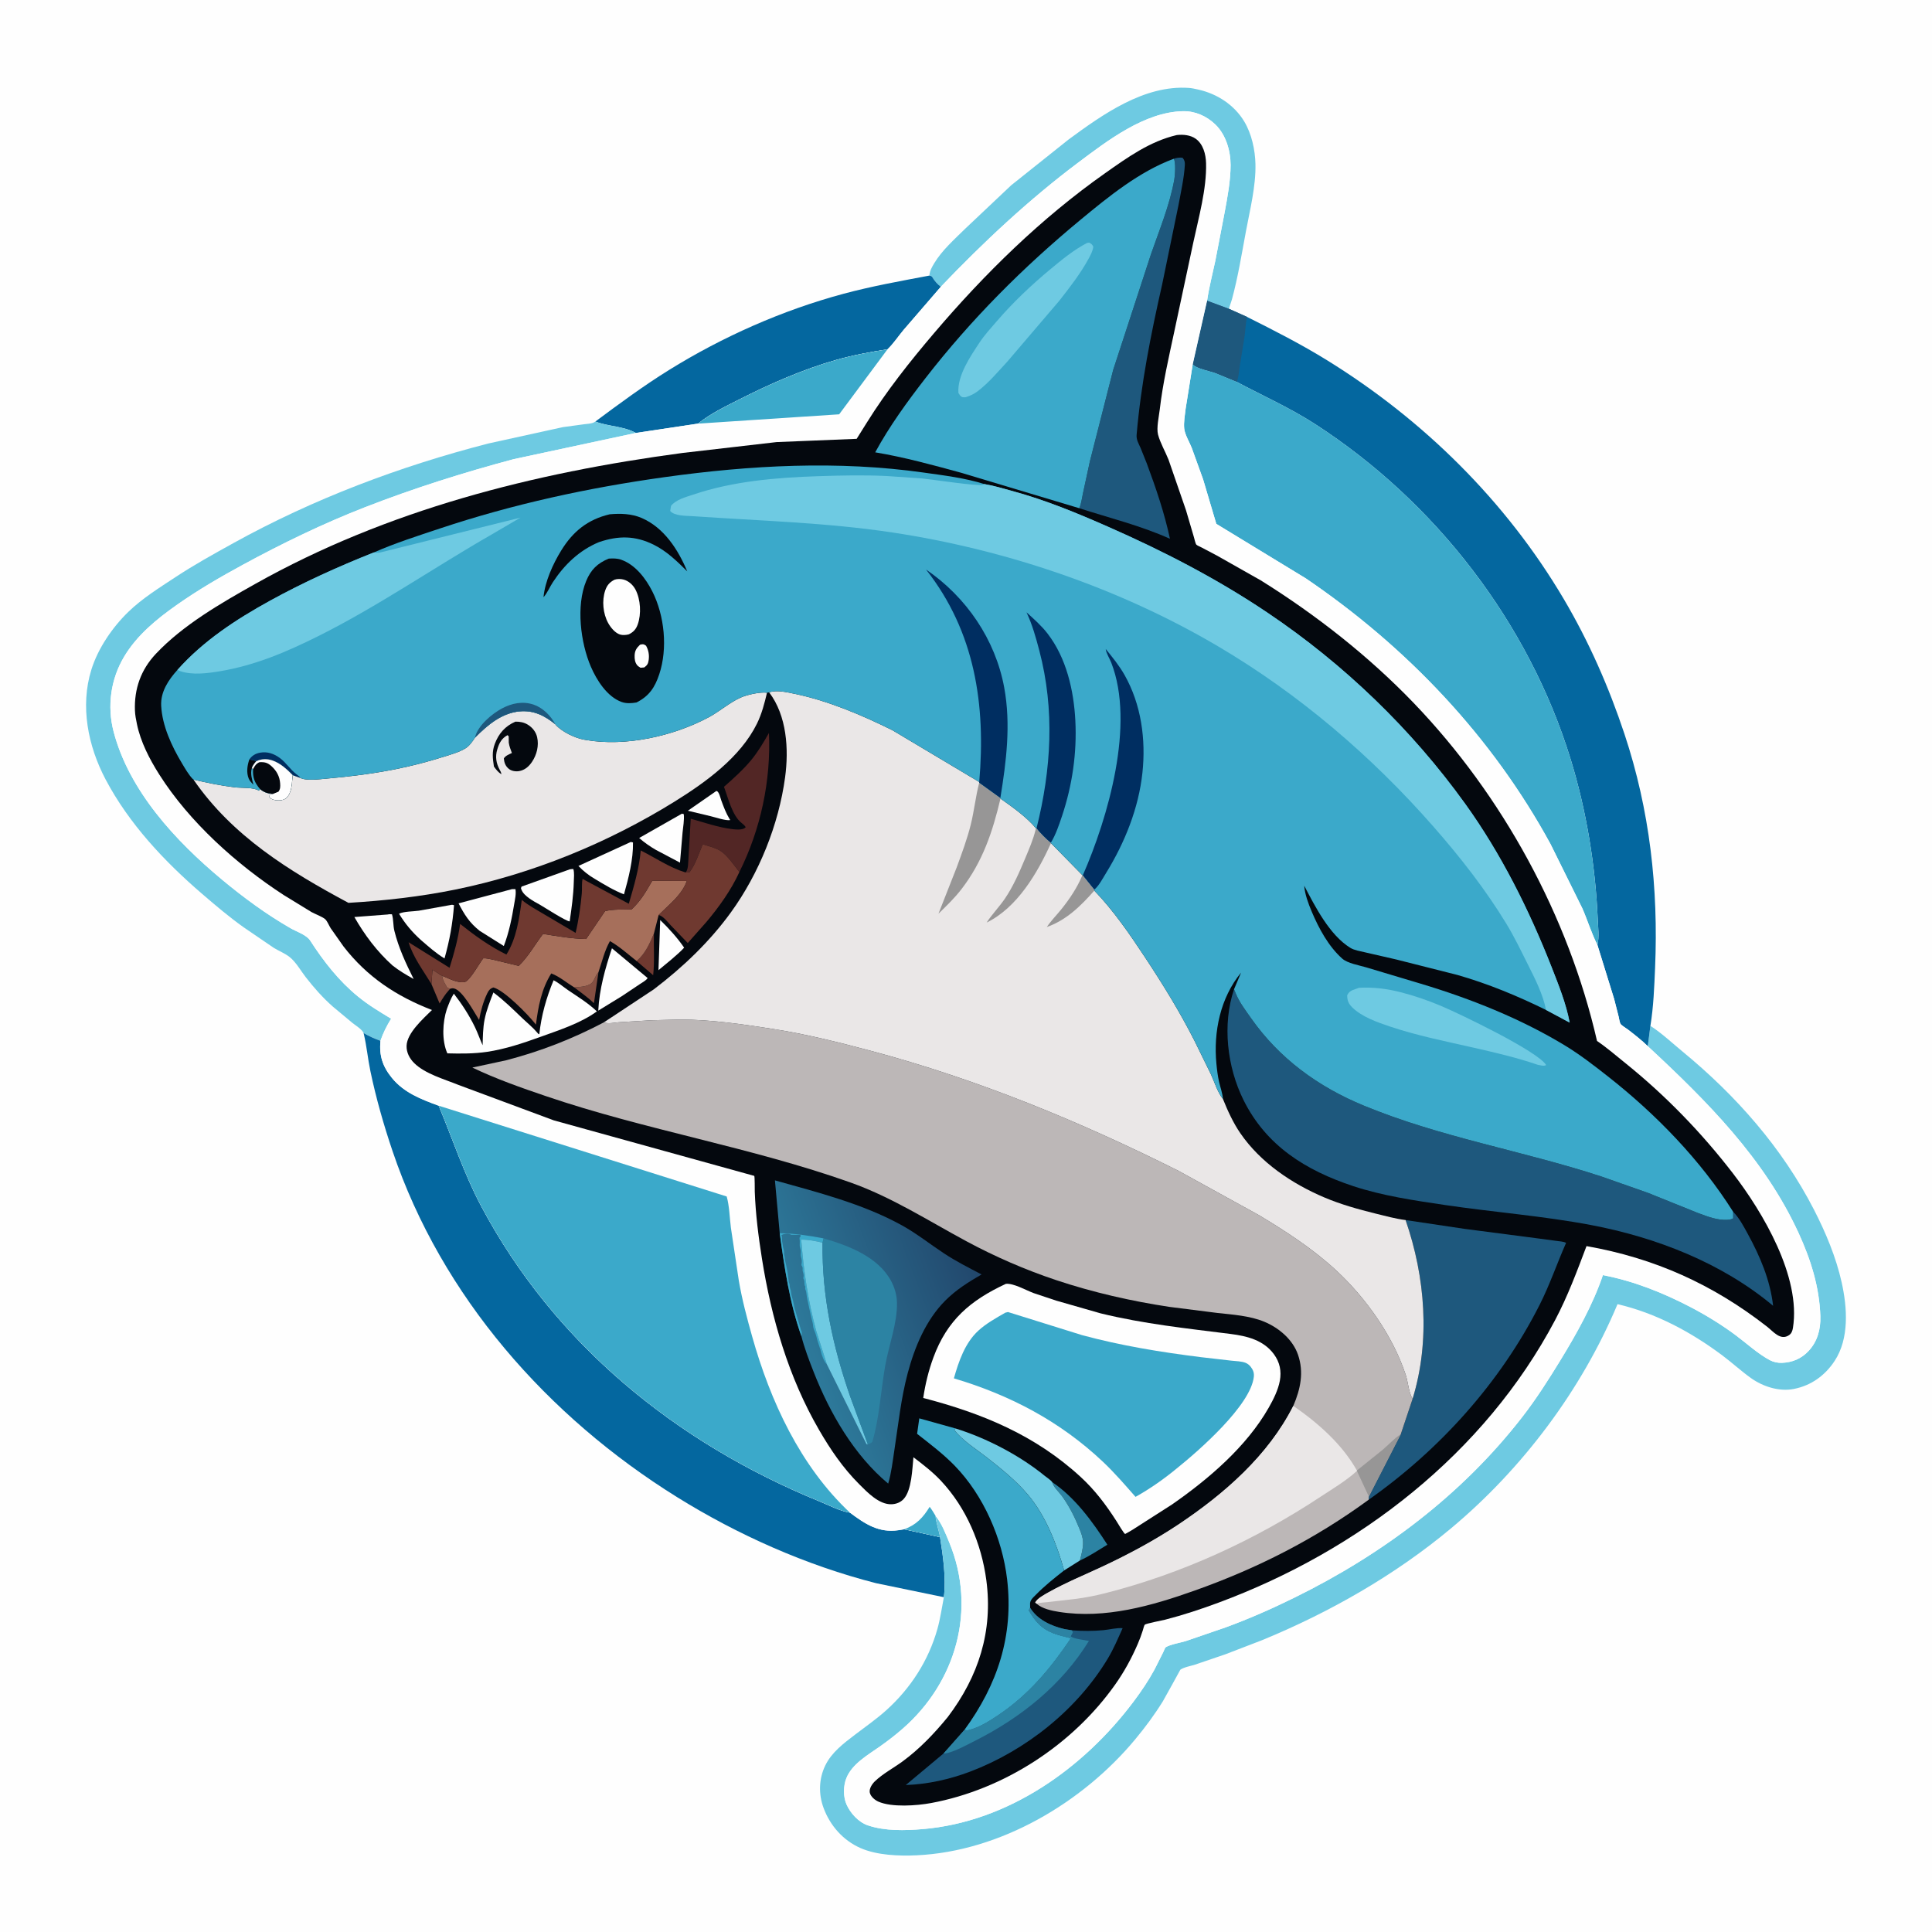<svg version="1.1" xmlns="http://www.w3.org/2000/svg" style="display: block;" viewBox="0 0 2048 2048" width="1024" height="1024">
<defs>
	<linearGradient id="Gradient1" gradientUnits="userSpaceOnUse" x1="1036.01" y1="1352.67" x2="851.876" y2="1422.18">
		<stop class="stop0" offset="0" stop-opacity="1" stop-color="rgb(34,72,109)"/>
		<stop class="stop1" offset="1" stop-opacity="1" stop-color="rgb(45,121,154)"/>
	</linearGradient>
</defs>
<path transform="translate(0,0)" fill="rgb(254,254,254)" d="M -0 -0 L 2048 0 L 2048 2048 L -0 2048 L -0 -0 z"/>
<path transform="translate(0,0)" fill="rgb(110,202,226)" d="M 985.21 292.132 C 985.53 287.137 987.764 283.339 990.263 279.156 C 998.55 265.288 1011.76 253.713 1023.2 242.407 L 1071.89 196.411 L 1132.65 147.941 C 1168.89 121.305 1212.9 89.885 1260.23 93.203 C 1263.23 93.413 1266.07 94.012 1269 94.684 L 1270.75 95.072 C 1290.46 99.584 1308.39 111.265 1318.93 128.763 C 1326.8 141.828 1330.5 158.899 1330.83 174 C 1331.34 197.509 1325.01 222.281 1320.72 245.328 C 1316.26 269.337 1312.31 293.703 1305.93 317.293 L 1302.65 327.312 L 1279.56 318.746 C 1281.63 304.537 1285.34 290.312 1288.33 276.26 L 1298.18 225 C 1301.19 208.795 1304.45 191.61 1304.47 175.078 C 1304.5 159.842 1299.5 142.753 1288.29 131.953 C 1278.99 122.983 1266.83 117.606 1253.88 117.887 C 1213.48 118.764 1174.13 148.969 1143.12 172.229 C 1091.05 211.282 1042.24 256.899 997.328 303.978 C 993.659 301.206 990.626 297.75 988.303 293.792 C 987.539 292.49 986.606 292.591 985.21 292.132 z"/>
<path transform="translate(0,0)" fill="rgb(4,103,159)" d="M 985.21 292.132 C 986.606 292.591 987.539 292.49 988.303 293.792 C 990.626 297.75 993.659 301.206 997.328 303.978 L 957.902 349.655 C 952.475 356.082 946.868 364.637 940.792 370.263 C 922.531 373.203 904.308 376.445 886.5 381.518 C 851.083 391.606 816.491 406.882 783.68 423.463 C 769.238 430.761 752.593 438.798 740.051 449.029 L 674.005 458.96 C 661.195 451.708 644.581 452.157 631.119 446.832 C 656.612 427.883 681.979 409.111 708.999 392.328 C 765.942 356.96 829.54 328.792 894.245 311.399 C 924.296 303.322 954.67 297.898 985.21 292.132 z"/>
<path transform="translate(0,0)" fill="rgb(110,202,226)" d="M 385.415 1095.06 C 383.904 1091.27 377 1087.04 373.656 1084.4 L 352.924 1067.13 C 342.186 1057.68 332.918 1047.18 324.156 1035.92 C 318.838 1029.08 313.877 1020 307.117 1014.59 C 302.125 1010.59 295.583 1008.05 290.112 1004.7 L 257.907 982.715 C 242.552 971.755 228.447 959.751 214.161 947.459 C 174.171 913.048 136.675 873.131 111.889 826.132 C 93.272 790.832 84.799 748.665 96.841 709.915 C 103.874 687.282 119.121 665.013 136.047 648.595 C 150.73 634.353 169.09 622.92 186.122 611.706 C 205.956 598.647 226.488 587.291 247.238 575.811 C 332.405 528.691 423.81 494.275 518 470.042 L 596.704 452.78 L 619.034 449.74 C 622.302 449.313 627.136 449.196 630.011 447.524 L 631.119 446.832 C 644.581 452.157 661.195 451.708 674.005 458.96 L 544.51 486.738 C 491.273 500.943 438.252 517.69 386.905 537.698 C 342.735 554.91 299.447 575.885 257.804 598.495 C 233.452 611.716 209.808 625.466 187.124 641.451 C 165.834 656.454 145.19 673.387 131.651 696.004 C 117.33 719.926 113.388 748.565 120.421 775.5 C 136.88 838.526 186.361 891.635 235.162 932.29 C 257.844 951.187 282.374 969.24 308 983.945 C 314.329 987.577 324.884 990.954 328.802 997.009 C 343.173 1019.22 359.081 1039.68 379.688 1056.5 C 390.697 1065.48 402.482 1072.55 414.622 1079.86 C 409.834 1087.63 406.325 1094.64 403.299 1103.26 C 396.884 1101.06 391.307 1098.41 385.415 1095.06 z"/>
<path transform="translate(0,0)" fill="rgb(4,103,159)" d="M 385.415 1095.06 C 391.307 1098.41 396.884 1101.06 403.299 1103.26 C 401.841 1118.94 405.533 1130.45 415.482 1142.65 C 428.335 1158.41 446.569 1165.33 465.078 1172.12 C 480.008 1207.75 491.85 1244.27 510.087 1278.56 C 587.756 1424.59 716.545 1529.18 868.297 1591.32 C 878.383 1595.45 890.352 1601.74 900.979 1603.49 C 917.046 1615.45 931.419 1625.12 952.42 1622.07 L 958.485 1621.1 L 996.476 1629.44 C 999.728 1650.06 1002.96 1672.24 1000.55 1693.1 L 928.613 1678.23 C 854.696 1659.34 782.345 1627.23 717.595 1586.94 C 580.479 1501.62 468.364 1374.54 416.185 1220.43 C 406.783 1192.66 398.584 1163.98 392.598 1135.27 C 389.903 1122.34 388.729 1109.06 385.699 1096.23 L 385.415 1095.06 z"/>
<path transform="translate(0,0)" fill="rgb(110,202,226)" d="M 1749.49 1087.47 C 1761.5 1095.16 1772.67 1105.72 1783.68 1114.79 C 1840.34 1161.42 1889.15 1216.72 1922.88 1282.29 C 1935.26 1306.37 1946.34 1332.79 1952.23 1359.32 C 1958.15 1385.96 1960.51 1418.84 1944.71 1442.75 C 1934.5 1458.21 1919.8 1468.81 1901.48 1472.36 C 1886 1475.36 1868.89 1469.9 1856.26 1460.93 C 1845.75 1453.47 1836.21 1444.6 1825.87 1436.87 C 1792.6 1411.99 1755.31 1391.94 1714.64 1382.46 C 1676.59 1473.31 1613.92 1556.76 1538.4 1619.9 C 1478.86 1669.67 1409.45 1709.22 1337.78 1738.68 L 1299.01 1753.6 L 1266.86 1764.55 C 1262.73 1765.88 1254.53 1767.43 1251.2 1769.98 C 1251.17 1770 1234.43 1800.64 1232.63 1803.53 C 1223.79 1817.79 1213.88 1831.14 1203.16 1844.02 C 1147.27 1911.18 1060.14 1962.59 971.658 1966.7 C 952.931 1967.57 929.603 1966.69 912.178 1959.02 C 893.672 1950.87 879.989 1935.28 873.016 1916.5 C 867.572 1901.84 867.954 1885.71 874.789 1871.55 C 881.537 1857.57 894.368 1847.97 906.41 1838.79 C 917.503 1830.34 929.096 1822.28 939.469 1812.95 C 965.319 1789.69 984.249 1760.31 993.697 1726.76 C 996.808 1715.71 998.34 1704.34 1000.55 1693.1 C 1002.96 1672.24 999.728 1650.06 996.476 1629.44 C 995.213 1621.67 992.277 1614.65 991.676 1606.77 C 998.32 1614.93 1002.5 1625.84 1006.46 1635.5 C 1035.4 1706.04 1013.71 1783.01 956.723 1832.66 C 949.085 1839.31 940.982 1845.56 932.703 1851.39 C 919.986 1860.35 903.19 1869.82 897.162 1885 C 893.886 1893.25 893.754 1904.62 897.347 1912.75 C 901.455 1922.05 910.052 1931.58 919.945 1934.93 C 938.034 1941.06 959.248 1940.5 978.037 1938.92 C 1068.4 1931.34 1148.42 1874.68 1201.68 1803.67 C 1209.74 1792.92 1217.33 1781.72 1223.74 1769.91 L 1233.06 1751.37 C 1233.39 1750.7 1235.07 1746.55 1235.55 1746.24 C 1240.41 1743.09 1251.38 1741.36 1257.18 1739.52 L 1299 1725.16 C 1323.93 1716.07 1348.09 1705.39 1371.89 1693.69 C 1465.27 1647.8 1549.43 1584.82 1613.56 1502.19 C 1628.32 1483.17 1641.28 1462.85 1653.84 1442.33 C 1671.31 1413.77 1688.34 1383.44 1699.15 1351.68 C 1731.03 1357.72 1762.28 1370.1 1791 1385.01 C 1807.93 1393.8 1824.35 1403.8 1839.66 1415.18 C 1851.26 1423.79 1863.52 1435.13 1876.2 1441.86 C 1879.91 1443.83 1884.6 1444.8 1888.78 1444.66 C 1899.87 1444.3 1909.52 1440.27 1917.15 1432.1 C 1926.59 1422 1930.08 1408.97 1929.65 1395.36 C 1928.65 1364.35 1919.52 1335.3 1906.68 1307.3 C 1870.39 1228.14 1809.63 1167.47 1746.72 1108.99 L 1749.49 1087.47 z"/>
<path transform="translate(0,0)" fill="rgb(4,103,159)" d="M 1279.56 318.746 L 1302.65 327.312 L 1321.78 335.879 C 1350.59 350.28 1379.26 364.903 1406.68 381.844 C 1508.78 444.914 1596.4 531.298 1657.56 634.828 C 1684.33 680.138 1705.39 728.116 1721.98 778 C 1748.84 858.761 1758.06 941.309 1754.45 1026.03 C 1753.58 1046.46 1752.8 1067.29 1749.49 1087.47 L 1746.72 1108.99 C 1740.27 1102.69 1732.87 1096.91 1725.72 1091.41 C 1723.98 1090.07 1718.83 1086.99 1717.85 1085.41 C 1716.8 1083.73 1716.3 1079.63 1715.79 1077.56 L 1711.07 1059 L 1693.29 1001.59 C 1695.42 994.034 1694.01 982.233 1693.66 974.271 C 1691.22 917.539 1681.67 859.34 1665 805 C 1620.5 659.952 1521.37 531.88 1394.15 449.612 C 1367.47 432.357 1338.88 419.667 1310.95 404.831 L 1288.19 395.472 C 1282.12 393.264 1268.4 390.81 1264.32 386.248 L 1279.56 318.746 z"/>
<path transform="translate(0,0)" fill="rgb(30,88,125)" d="M 1279.56 318.746 L 1302.65 327.312 L 1321.78 335.879 C 1320.47 343.033 1320.17 350.296 1319.18 357.492 L 1314.22 387.996 C 1313.4 393.043 1313.05 400.243 1310.95 404.831 L 1288.19 395.472 C 1282.12 393.264 1268.4 390.81 1264.32 386.248 L 1279.56 318.746 z"/>
<path transform="translate(0,0)" fill="rgb(59,169,202)" d="M 1264.32 386.248 C 1268.4 390.81 1282.12 393.264 1288.19 395.472 L 1310.95 404.831 C 1338.88 419.667 1367.47 432.357 1394.15 449.612 C 1521.37 531.88 1620.5 659.952 1665 805 C 1681.67 859.34 1691.22 917.539 1693.66 974.271 C 1694.01 982.233 1695.42 994.034 1693.29 1001.59 C 1687 989.332 1682.92 975.654 1677.38 962.985 L 1643.68 894.861 C 1581.57 780.843 1491.38 685.955 1384.33 613.19 L 1289.33 555.33 L 1275.38 508.284 L 1263.31 474.84 C 1260.94 468.787 1255.96 460.69 1255.31 454.291 C 1254.64 447.585 1256.02 440.067 1256.8 433.373 L 1264.32 386.248 z"/>
<path transform="translate(0,0)" fill="rgb(254,254,254)" d="M 997.328 303.978 C 1042.24 256.899 1091.05 211.282 1143.12 172.229 C 1174.13 148.969 1213.48 118.764 1253.88 117.887 C 1266.83 117.606 1278.99 122.983 1288.29 131.953 C 1299.5 142.753 1304.5 159.842 1304.47 175.078 C 1304.45 191.61 1301.19 208.795 1298.18 225 L 1288.33 276.26 C 1285.34 290.312 1281.63 304.537 1279.56 318.746 L 1264.32 386.248 L 1256.8 433.373 C 1256.02 440.067 1254.64 447.585 1255.31 454.291 C 1255.96 460.69 1260.94 468.787 1263.31 474.84 L 1275.38 508.284 L 1289.33 555.33 L 1384.33 613.19 C 1491.38 685.955 1581.57 780.843 1643.68 894.861 L 1677.38 962.985 C 1682.92 975.654 1687 989.332 1693.29 1001.59 L 1711.07 1059 L 1715.79 1077.56 C 1716.3 1079.63 1716.8 1083.73 1717.85 1085.41 C 1718.83 1086.99 1723.98 1090.07 1725.72 1091.41 C 1732.87 1096.91 1740.27 1102.69 1746.72 1108.99 C 1809.63 1167.47 1870.39 1228.14 1906.68 1307.3 C 1919.52 1335.3 1928.65 1364.35 1929.65 1395.36 C 1930.08 1408.97 1926.59 1422 1917.15 1432.1 C 1909.52 1440.27 1899.87 1444.3 1888.78 1444.66 C 1884.6 1444.8 1879.91 1443.83 1876.2 1441.86 C 1863.52 1435.13 1851.26 1423.79 1839.66 1415.18 C 1824.35 1403.8 1807.93 1393.8 1791 1385.01 C 1762.28 1370.1 1731.03 1357.72 1699.15 1351.68 C 1688.34 1383.44 1671.31 1413.77 1653.84 1442.33 C 1641.28 1462.85 1628.32 1483.17 1613.56 1502.19 C 1549.43 1584.82 1465.27 1647.8 1371.89 1693.69 C 1348.09 1705.39 1323.93 1716.07 1299 1725.16 L 1257.18 1739.52 C 1251.38 1741.36 1240.41 1743.09 1235.55 1746.24 C 1235.07 1746.55 1233.39 1750.7 1233.06 1751.37 L 1223.74 1769.91 C 1217.33 1781.72 1209.74 1792.92 1201.68 1803.67 C 1148.42 1874.68 1068.4 1931.34 978.037 1938.92 C 959.248 1940.5 938.034 1941.06 919.945 1934.93 C 910.052 1931.58 901.455 1922.05 897.347 1912.75 C 893.754 1904.62 893.886 1893.25 897.162 1885 C 903.19 1869.82 919.986 1860.35 932.703 1851.39 C 940.982 1845.56 949.085 1839.31 956.723 1832.66 C 1013.71 1783.01 1035.4 1706.04 1006.46 1635.5 C 1002.5 1625.84 998.32 1614.93 991.676 1606.77 C 992.277 1614.65 995.213 1621.67 996.476 1629.44 L 958.485 1621.1 L 952.42 1622.07 C 931.419 1625.12 917.046 1615.45 900.979 1603.49 C 890.352 1601.74 878.383 1595.45 868.297 1591.32 C 716.545 1529.18 587.756 1424.59 510.087 1278.56 C 491.85 1244.27 480.008 1207.75 465.078 1172.12 C 446.569 1165.33 428.335 1158.41 415.482 1142.65 C 405.533 1130.45 401.841 1118.94 403.299 1103.26 C 406.325 1094.64 409.834 1087.63 414.622 1079.86 C 402.482 1072.55 390.697 1065.48 379.688 1056.5 C 359.081 1039.68 343.173 1019.22 328.802 997.009 C 324.884 990.954 314.329 987.577 308 983.945 C 282.374 969.24 257.844 951.187 235.162 932.29 C 186.361 891.635 136.88 838.526 120.421 775.5 C 113.388 748.565 117.33 719.926 131.651 696.004 C 145.19 673.387 165.834 656.454 187.124 641.451 C 209.808 625.466 233.452 611.716 257.804 598.495 C 299.447 575.885 342.735 554.91 386.905 537.698 C 438.252 517.69 491.273 500.943 544.51 486.738 L 674.005 458.96 L 740.051 449.029 C 752.593 438.798 769.238 430.761 783.68 423.463 C 816.491 406.882 851.083 391.606 886.5 381.518 C 904.308 376.445 922.531 373.203 940.792 370.263 C 946.868 364.637 952.475 356.082 957.902 349.655 L 997.328 303.978 z"/>
<path transform="translate(0,0)" fill="rgb(59,169,202)" d="M 958.485 1621.1 C 971.366 1616.38 978.521 1608.68 985.483 1597.29 C 987.821 1600.26 989.708 1603.55 991.676 1606.77 C 992.277 1614.65 995.213 1621.67 996.476 1629.44 L 958.485 1621.1 z"/>
<path transform="translate(0,0)" fill="rgb(59,169,202)" d="M 740.051 449.029 C 752.593 438.798 769.238 430.761 783.68 423.463 C 816.491 406.882 851.083 391.606 886.5 381.518 C 904.308 376.445 922.531 373.203 940.792 370.263 L 889.547 439.191 L 740.051 449.029 z"/>
<path transform="translate(0,0)" fill="rgb(59,169,202)" d="M 465.078 1172.12 L 770.334 1268.32 C 773.233 1278.66 773.419 1290.7 774.77 1301.41 L 783.124 1357.14 C 786.559 1377.51 791.731 1396.85 797.312 1416.72 C 816.562 1485.24 848.306 1554.16 900.979 1603.49 C 890.352 1601.74 878.383 1595.45 868.297 1591.32 C 716.545 1529.18 587.756 1424.59 510.087 1278.56 C 491.85 1244.27 480.008 1207.75 465.078 1172.12 z"/>
<path transform="translate(0,0)" fill="rgb(4,8,14)" d="M 1247.45 143.153 C 1254.13 142.399 1261.85 143.076 1267.46 147.049 C 1275.48 152.739 1278.22 163.591 1278.48 172.97 C 1279.22 200.191 1270.59 230.706 1264.91 257.247 L 1244.69 352 C 1238.88 379.128 1232.61 406.332 1229.41 433.917 C 1228.55 441.304 1225.74 453.7 1227.56 460.65 C 1229.89 469.544 1235.31 478.731 1238.73 487.365 L 1257.18 540.806 L 1265.62 569.464 C 1266.15 571.124 1267.14 576.102 1268.15 577.309 C 1268.93 578.23 1272.43 579.653 1273.7 580.332 L 1290 588.927 L 1336.5 615.237 C 1394.95 651.661 1450.83 695.494 1498.58 745.191 C 1592.88 843.33 1662.51 970.947 1692.91 1103.47 C 1703.39 1110.59 1713.19 1119.08 1723.07 1127.03 C 1765.52 1161.19 1803.87 1200.78 1837.08 1243.94 C 1868.62 1284.94 1909.28 1353.48 1900.59 1407.62 C 1900.1 1410.69 1899.14 1413.48 1896.5 1415.29 C 1887.38 1421.53 1879.79 1411.48 1873.14 1406.3 C 1815.69 1361.46 1753.73 1333.57 1681.76 1320.93 C 1671.73 1347.47 1661.8 1374.18 1648.51 1399.31 C 1573.65 1540.89 1440.2 1643.8 1291.7 1698.87 C 1273.22 1705.72 1254.28 1712 1235.19 1716.91 C 1232.53 1717.59 1214.68 1721.01 1213.47 1722.27 C 1212.82 1722.95 1211.71 1727.38 1211.4 1728.36 C 1209.85 1733.3 1208.05 1738.05 1206 1742.81 C 1199.46 1757.95 1191.73 1772.11 1182.21 1785.58 C 1136.93 1849.66 1064.12 1896.98 987 1911.3 C 971.864 1914.12 945.222 1916.07 931.064 1909.78 C 927.39 1908.15 922.94 1904.44 922.035 1900.33 C 921.112 1896.13 924.472 1891.11 927.317 1888.35 C 935.606 1880.31 947.174 1874.18 956.546 1867.32 C 974.86 1853.92 990.401 1837.57 1004.72 1820.07 C 1037.33 1776.99 1052.69 1729.18 1045.57 1675.23 C 1040.46 1636.46 1024.31 1598.29 997.372 1569.62 C 988.557 1560.23 978.477 1552.52 968.286 1544.74 C 967.043 1556.82 966.509 1579.64 957.951 1588.96 C 954.573 1592.63 950.041 1594.38 945.106 1594.57 C 931.845 1595.07 919.258 1581.8 910.623 1573.14 C 893.349 1555.81 880.329 1536.63 868.115 1515.55 C 835.937 1460 817.634 1397.14 807.658 1334 C 803.948 1310.52 800.959 1287.03 800.09 1263.26 C 800.02 1261.34 800.169 1247.24 799.533 1246.48 C 799.336 1246.25 798.941 1246.32 798.644 1246.24 L 587.039 1187.63 L 486 1150.07 C 471.121 1143.99 450.7 1138.4 439.085 1126.94 C 434.188 1122.11 430.77 1115.67 430.99 1108.64 C 431.42 1094.9 448.765 1079.75 457.907 1070.64 C 420.234 1056.12 389.049 1035.51 364.141 1003.27 L 350.5 983.899 C 348.86 981.31 347.056 976.825 345.048 974.699 C 342.63 972.139 333.559 968.718 330.143 966.787 L 300.59 948.69 C 250.699 916.181 200.835 871.451 168.831 821.01 C 158.534 804.78 149.029 786.428 145.141 767.482 C 144.155 762.678 143.237 758.137 143.049 753.209 C 142.173 730.221 149.356 709.946 165.166 693.139 C 193.932 662.561 234.215 639.361 270.761 618.849 C 410.429 540.46 565.628 501.218 723.332 480.169 L 823.145 468.636 L 908.102 465.166 L 918.806 448.074 C 939.709 414.5 964.569 383.178 990.17 353.097 C 1043.94 289.922 1103.52 231.445 1171.48 183.581 C 1195.15 166.909 1218.83 149.822 1247.45 143.153 z"/>
<path transform="translate(0,0)" fill="rgb(132,79,66)" d="M 608.778 1046.7 L 610.02 1046.59 C 615.77 1046.05 625.055 1045.87 628.612 1040.47 C 630.642 1037.39 631.29 1034.29 633.794 1031.32 L 634.37 1030.65 L 629.617 1063.4 C 622.821 1057.01 616.037 1052.35 608.778 1046.7 z"/>
<path transform="translate(0,0)" fill="rgb(132,79,66)" d="M 457.338 1043.12 L 458.43 1027.84 L 467.016 1033.46 L 468.773 1034.37 C 469.081 1039.05 471.827 1042.91 474.079 1046.92 L 477.091 1048.17 L 475.497 1050.03 C 471.658 1054.34 468.928 1058.77 466.018 1063.73 L 457.338 1043.12 z"/>
<path transform="translate(0,0)" fill="rgb(111,57,48)" d="M 693.144 989.725 C 692.821 1004.1 693.978 1019.56 692.376 1033.77 L 674.876 1018.75 C 684.069 1010.85 688.543 1000.58 693.144 989.725 z"/>
<path transform="translate(0,0)" fill="rgb(254,254,254)" d="M 759.304 838.5 L 760.046 838.641 C 762.369 839.772 763.714 846.093 764.614 848.546 C 767.112 855.356 769.572 861.982 773.368 868.191 L 774.07 869.312 C 769.239 870.217 758.003 866.231 752.785 865.075 L 729.17 859.404 L 759.304 838.5 z"/>
<path transform="translate(0,0)" fill="rgb(254,254,254)" d="M 699.834 975.279 C 708.868 983.965 718.141 994.223 725.22 1004.56 C 721.137 1009.09 716.251 1013.05 711.684 1017.1 L 698.015 1028.42 L 699.834 975.279 z"/>
<path transform="translate(0,0)" fill="rgb(44,131,163)" d="M 1115.35 1571.1 C 1139.57 1587.39 1158.31 1613.23 1173.85 1637.45 C 1164.47 1643.12 1154.74 1649.71 1144.75 1654.18 C 1146.24 1648.03 1148.26 1641.51 1148.13 1635.13 C 1148.02 1629.74 1146.06 1624.92 1144.07 1620 C 1139.33 1608.3 1133.38 1596.47 1125.99 1586.23 C 1122.43 1581.29 1117.13 1577 1115.35 1571.1 z"/>
<path transform="translate(0,0)" fill="rgb(254,254,254)" d="M 722.928 862.5 L 724.857 863.047 C 725.476 869.57 724.135 876.143 723.525 882.633 L 720.826 914.422 L 695.437 901.002 C 689.08 897.373 683.045 893.106 677.52 888.31 L 722.928 862.5 z"/>
<path transform="translate(0,0)" fill="rgb(254,254,254)" d="M 411.019 969.391 C 412.502 968.964 413.968 969.156 415.5 969.189 C 417.205 974.686 416.641 981.029 418.066 986.787 C 422.512 1004.75 430.25 1021.32 438.488 1037.79 C 430.566 1033.35 423.155 1029.04 416.016 1023.38 C 399.708 1008.73 386.475 991.082 375.644 972.087 L 411.019 969.391 z"/>
<path transform="translate(0,0)" fill="rgb(254,254,254)" d="M 648.681 1005.22 L 686.522 1036.77 C 684.882 1039.39 680.984 1041.37 678.385 1043.12 L 659.416 1055.82 L 634.188 1071.31 C 635.375 1048.35 641.423 1026.91 648.681 1005.22 z"/>
<path transform="translate(0,0)" fill="rgb(254,254,254)" d="M 668.711 892.5 L 670.994 893.047 C 671.402 910.78 666.228 931.04 661.441 948.038 C 650.807 943.936 640.629 937.753 630.884 931.876 C 624.237 928.053 618.431 923.48 613.158 917.929 L 668.711 892.5 z"/>
<path transform="translate(0,0)" fill="rgb(254,254,254)" d="M 604.082 921.5 C 605.305 921.232 606.525 921.25 607.773 921.198 C 609.002 925.382 608.36 930.497 608.243 934.876 C 607.867 949.002 605.914 962.747 603.879 976.699 C 599.958 976.599 577.059 961.761 572.035 958.878 C 565.976 955.577 555.461 949.985 552.871 943.319 C 552.005 941.09 552.085 941.952 552.891 939.821 L 604.082 921.5 z"/>
<path transform="translate(0,0)" fill="rgb(254,254,254)" d="M 477.628 959.343 C 479.256 958.974 479.701 959.107 481.269 959.5 C 479.821 979.253 476.574 996.898 471.202 1015.99 C 462.324 1010.63 454.367 1003.53 446.547 996.77 C 437.181 988.412 429.488 979.334 423.006 968.594 C 427.76 966.094 438.437 966.212 443.989 965.369 L 477.628 959.343 z"/>
<path transform="translate(0,0)" fill="rgb(254,254,254)" d="M 542.826 942.5 L 546.401 942.5 C 547.297 947.753 545.881 953.292 545.036 958.5 C 542.63 973.323 539.468 988.771 534.064 1002.81 L 508.485 986.74 C 497.722 978.183 492.307 969.652 486.122 957.595 L 542.826 942.5 z"/>
<path transform="translate(0,0)" fill="rgb(110,202,226)" d="M 1128.01 1664.73 C 1120.31 1637.01 1108.23 1606.26 1089.42 1584.18 C 1076.82 1569.38 1061.26 1556.83 1046 1544.92 C 1034.84 1536.21 1020.01 1526.98 1011.5 1515.69 L 1012.82 1514.21 C 1045.66 1524.35 1081.07 1542.85 1107.66 1564.6 C 1109.6 1566.19 1114.11 1569.07 1115.35 1571.1 C 1117.13 1577 1122.43 1581.29 1125.99 1586.23 C 1133.38 1596.47 1139.33 1608.3 1144.07 1620 C 1146.06 1624.92 1148.02 1629.74 1148.13 1635.13 C 1148.26 1641.51 1146.24 1648.03 1144.75 1654.18 L 1128.01 1664.73 z"/>
<path transform="translate(0,0)" fill="rgb(82,38,37)" d="M 726.869 924.83 L 727.65 923.627 C 729.637 920.312 729.475 913.895 729.786 910.09 L 732.205 867.88 C 746.339 871.838 761.409 877.109 775.967 878.88 C 779.761 879.341 784.869 879.831 788.5 878.335 C 789.46 877.939 789.814 877.51 790.5 876.856 C 789.26 874.98 788.156 873.93 786.398 872.601 C 776.145 864.846 771.849 845.718 767.443 834.049 C 777.386 825.318 787.84 815.929 796.275 805.729 C 803.59 796.883 809.463 786.9 815.114 776.951 C 817.361 827.462 806.393 878.994 783.777 924.37 C 778.29 917.52 770.864 906.261 763.38 901.742 C 758.065 898.533 750.872 896.87 744.934 895.004 C 740.784 904.627 737.228 916.448 730.804 924.746 L 726.869 924.83 z"/>
<path transform="translate(0,0)" fill="rgb(254,254,254)" d="M 586.846 1039.13 C 592.436 1041.92 597.136 1046.19 602.295 1049.68 C 612.647 1056.68 623.661 1063.44 632.742 1072.12 C 615.184 1084.86 592.582 1091.99 572.318 1099.33 C 554.175 1105.89 535.535 1112.1 516.385 1114.98 C 502.603 1117.05 488.114 1116.97 474.209 1116.6 C 468.125 1103.02 469.125 1083.45 473.655 1069.75 C 475.81 1064.05 477.804 1058.5 481.08 1053.32 C 489.696 1064.42 497.181 1075.92 503.349 1088.57 C 506.45 1094.93 508.666 1101.6 511.608 1108.01 C 511.835 1099 511.925 1089.6 513.681 1080.73 C 515.638 1070.85 519.427 1061.44 523.022 1052.07 C 534.353 1060.48 544.118 1070.16 554.266 1079.9 C 559.229 1084.66 564.879 1089.15 569.29 1094.4 C 570.23 1095.52 570.295 1095.87 571.681 1096.37 C 573.803 1076.56 579.146 1057.47 586.846 1039.13 z"/>
<path transform="translate(0,0)" fill="rgb(30,88,125)" d="M 1022.26 1833.85 C 1024.13 1834.23 1025.31 1834.44 1027.2 1833.95 L 1029 1833.4 C 1038.93 1830.68 1049.01 1824.3 1057.56 1818.6 C 1090.31 1796.78 1113.45 1768.95 1135.27 1736.61 L 1125.51 1734.14 C 1107.59 1729.37 1099.69 1722.71 1090.52 1707 L 1091.97 1704.32 C 1099.68 1717.02 1114.52 1723.73 1128.5 1726.93 L 1136.41 1728.22 C 1147.54 1729.07 1158.58 1729.09 1169.7 1728.04 C 1176.11 1727.43 1183.7 1725.4 1190.03 1725.93 C 1185.13 1736.83 1180.47 1747.91 1174.3 1758.17 C 1141.69 1812.41 1087.34 1855.62 1028.35 1878 C 1006.84 1886.16 983.21 1891.43 960.17 1892.2 L 1000.16 1858.79 L 1022.26 1833.85 z"/>
<path transform="translate(0,0)" fill="rgb(44,131,163)" d="M 1022.26 1833.85 C 1024.13 1834.23 1025.31 1834.44 1027.2 1833.95 L 1029 1833.4 C 1038.93 1830.68 1049.01 1824.3 1057.56 1818.6 C 1090.31 1796.78 1113.45 1768.95 1135.27 1736.61 L 1125.51 1734.14 C 1107.59 1729.37 1099.69 1722.71 1090.52 1707 L 1091.97 1704.32 C 1099.68 1717.02 1114.52 1723.73 1128.5 1726.93 L 1136.41 1728.22 L 1137.22 1730.5 L 1135.05 1734.5 C 1137.14 1737.18 1150.14 1738.49 1154.29 1739.46 C 1125.68 1785.98 1082.44 1820.64 1034 1845.1 C 1025.07 1849.6 1013.77 1855.86 1004.14 1858.34 C 1002.76 1858.69 1001.55 1858.74 1000.16 1858.79 L 1022.26 1833.85 z"/>
<path transform="translate(0,0)" fill="rgb(166,111,91)" d="M 468.773 1034.37 C 475.946 1037.22 484.587 1042.25 492.5 1040.98 C 497.779 1040.13 508.315 1020.9 512.223 1015.88 C 515.448 1015.6 518.919 1016.59 522.102 1017.19 L 549.826 1023.84 C 559.913 1014.33 567.18 1001.01 575.634 989.995 C 591.136 992.421 605.551 995.058 621.298 995.375 L 641.345 965.893 C 649.714 963.584 660.76 964.361 669.52 963.958 C 679.498 954.671 684.698 945.217 691.425 933.623 L 728.083 933.849 C 722.858 948.487 710.028 958.212 699.497 968.689 L 698.152 970.042 L 693.144 989.725 C 688.543 1000.58 684.069 1010.85 674.876 1018.75 C 665.941 1011.71 656.461 1003.15 646.556 997.596 C 640.653 1008.2 638.245 1019.28 634.37 1030.65 L 633.794 1031.32 C 631.29 1034.29 630.642 1037.39 628.612 1040.47 C 625.055 1045.87 615.77 1046.05 610.02 1046.59 L 608.778 1046.7 C 600.811 1041.88 593.047 1035.12 584.366 1031.87 C 573.921 1048.53 570.561 1067 568.101 1086.14 L 567.014 1084.75 C 559.274 1075 534.503 1049.72 523 1046.75 C 519.572 1047.89 518.078 1049.72 516.512 1052.97 C 512.28 1061.77 509.585 1071.64 507.878 1081.21 C 503.075 1073.72 490.255 1049.44 481.071 1047.75 C 479.269 1047.42 478.759 1047.71 477.091 1048.17 L 474.079 1046.92 C 471.827 1042.91 469.081 1039.05 468.773 1034.37 z"/>
<path transform="translate(0,0)" fill="rgb(111,57,48)" d="M 726.869 924.83 L 730.804 924.746 C 737.228 916.448 740.784 904.627 744.934 895.004 C 750.872 896.87 758.065 898.533 763.38 901.742 C 770.864 906.261 778.29 917.52 783.777 924.37 C 775.117 943.444 762.139 961.517 748.665 977.509 L 729.064 999.648 L 710.919 980.771 C 708.048 977.603 702.467 970.529 698.152 970.042 L 699.497 968.689 C 710.028 958.212 722.858 948.487 728.083 933.849 L 691.425 933.623 C 684.698 945.217 679.498 954.671 669.52 963.958 C 660.76 964.361 649.714 963.584 641.345 965.893 L 621.298 995.375 C 605.551 995.058 591.136 992.421 575.634 989.995 C 567.18 1001.01 559.913 1014.33 549.826 1023.84 L 522.102 1017.19 C 518.919 1016.59 515.448 1015.6 512.223 1015.88 C 508.315 1020.9 497.779 1040.13 492.5 1040.98 C 484.587 1042.25 475.946 1037.22 468.773 1034.37 L 467.016 1033.46 L 458.43 1027.84 L 457.338 1043.12 C 448.731 1028.89 437.98 1014.91 433.143 998.838 L 476.538 1025.89 C 481.356 1010.54 485.59 995.374 487.744 979.407 C 503.253 991.68 519.001 1003.12 536.822 1011.85 C 547.524 994.877 550.455 973.399 553.108 953.885 C 560.197 959.932 568.828 964.376 576.785 969.18 L 610.168 988.883 C 613.358 975.617 615.494 960.645 616.731 947 C 617.184 942.009 616.45 936.523 617.562 931.69 L 666.553 958.01 C 671.953 939.579 677.518 920.715 679.223 901.524 C 694.121 908.996 709.866 919.709 725.716 924.499 L 726.869 924.83 z"/>
<path transform="translate(0,0)" fill="rgb(30,88,125)" d="M 1244.25 168.3 C 1247.67 167.175 1249.91 166.867 1253.5 167.173 C 1255.66 169.632 1256.17 171.79 1255.98 174.983 C 1255.14 188.947 1251.85 203.239 1249.33 217 L 1231.89 301.705 C 1219.9 354.652 1209.53 406.788 1204.86 460.917 C 1204.4 466.235 1207.09 470.298 1209.13 475 L 1215.6 491.154 C 1225.29 517.23 1234.39 543.902 1240.21 571.141 C 1209.26 557.197 1176.24 549.131 1144.07 538.732 C 1146.21 534.032 1146.92 527.812 1148.03 522.755 L 1155.31 489.11 L 1180.03 392.116 L 1219.97 269.824 C 1229.04 243.597 1239.92 217.622 1244.85 190.205 C 1245.62 185.928 1246.58 171.73 1244.25 168.3 z"/>
<path transform="translate(0,0)" fill="rgb(59,169,202)" d="M 1022.26 1833.85 C 1057.45 1785.86 1074.58 1733.83 1067.6 1674.28 C 1062.5 1630.77 1042.61 1585.19 1012 1553.68 C 999.971 1541.3 985.745 1530.55 972.167 1519.91 L 974.483 1503.51 L 1012.82 1514.21 L 1011.5 1515.69 C 1020.01 1526.98 1034.84 1536.21 1046 1544.92 C 1061.26 1556.83 1076.82 1569.38 1089.42 1584.18 C 1108.23 1606.26 1120.31 1637.01 1128.01 1664.73 C 1117.55 1672.89 1107.12 1681.24 1097.83 1690.74 C 1095.26 1693.37 1092.31 1695.7 1091.91 1699.5 L 1091.97 1704.32 L 1090.52 1707 C 1099.69 1722.71 1107.59 1729.37 1125.51 1734.14 L 1135.27 1736.61 C 1113.45 1768.95 1090.31 1796.78 1057.56 1818.6 C 1049.01 1824.3 1038.93 1830.68 1029 1833.4 L 1027.2 1833.95 C 1025.31 1834.44 1024.13 1834.23 1022.26 1833.85 z"/>
<path transform="translate(0,0)" fill="rgb(30,88,125)" d="M 1489.98 1293.32 L 1552.64 1302.67 L 1630.69 1312.83 L 1650.16 1315.44 C 1653.34 1315.89 1657.23 1316 1660.12 1317.47 C 1650.49 1339.27 1642.92 1361.72 1632.12 1383.07 C 1590.43 1465.53 1526.09 1536.89 1450.8 1589.82 L 1451.01 1586.37 L 1484.92 1520.24 L 1497.43 1482.83 C 1516.31 1421.15 1510.85 1353.61 1489.98 1293.32 z"/>
<path transform="translate(0,0)" fill="url(#Gradient1)" d="M 826.532 1307.23 L 821.456 1251.24 C 866.868 1263.98 914.445 1275.96 955.984 1298.87 C 971.636 1307.51 985.903 1318.91 1000.85 1328.75 C 1013.51 1337.08 1027.08 1343.97 1040.51 1350.97 C 1026.63 1358.99 1013.21 1367.4 1001.86 1378.86 C 981.39 1399.52 969.57 1427.98 962.195 1455.68 C 955.065 1482.45 952.223 1510.15 948.036 1537.47 C 946.255 1549.1 944.909 1561.4 941.514 1572.67 C 905.388 1542.6 879.675 1498.01 862.674 1454.74 C 857.788 1442.3 852.736 1429.22 849.474 1416.26 C 837.115 1381.64 831.537 1343.53 826.532 1307.23 z"/>
<path transform="translate(0,0)" fill="rgb(59,169,202)" d="M 826.532 1307.23 C 842.59 1307.56 857.293 1309.69 873.023 1312.74 L 871.954 1317.37 C 865.01 1315.52 856.483 1313.97 849.326 1314.06 C 851.831 1346.68 856.615 1379.57 865.311 1411.15 L 876.551 1446.3 C 873.514 1443.51 870.753 1435.79 869.954 1431.63 C 869.626 1429.93 869.936 1430.9 869.147 1429 C 868.258 1426.85 867.813 1424.65 867 1422.5 C 866.376 1420.85 866.269 1419.58 865.755 1418 C 865.286 1416.56 864.969 1415 864.438 1413.59 L 862.51 1408.5 C 861.645 1406.28 862.064 1404.36 861.401 1402.15 L 859.75 1395.49 L 855.724 1376.94 L 855 1372.5 L 854.51 1369 C 854.049 1367.3 853.383 1367 853.57 1365.09 L 853.755 1364 C 852.974 1362.69 852.948 1362.9 852.755 1361 C 852.554 1359.02 852.968 1358.33 852.132 1356.31 L 851.51 1355 C 852.042 1352.95 852.072 1351.57 851.51 1349.5 C 851.042 1347.78 850.676 1347.23 850.83 1345.34 C 850.996 1343.32 850.406 1342.8 849.51 1341 C 849.878 1338.5 850.228 1336.5 849.548 1334 C 849.146 1332.53 848.693 1331.55 848.755 1330 C 848.852 1327.57 849.193 1326.55 848.521 1324.13 C 848.034 1322.38 847.627 1320.85 847.755 1319 C 847.925 1316.54 847.758 1314.47 847.51 1312 C 848.969 1310.53 848.5 1311.47 848.5 1309 L 839.021 1308.98 L 836.5 1308 C 833.811 1307.52 830.566 1307.9 828.308 1309.33 C 828.912 1310.97 828.83 1310.33 828.892 1311.94 L 829.078 1316 C 829.814 1318.83 829.756 1321.92 830.697 1324.57 C 831.51 1326.86 830.8 1327.77 831.151 1330 C 831.299 1330.94 831.823 1331.8 831.895 1332.75 L 832.134 1336 C 833.74 1342.18 835.234 1349.98 835.801 1356.42 L 836.076 1359 C 837.195 1362.59 836.648 1358.78 837.02 1362.64 C 837.164 1364.13 837.311 1365.02 837.779 1366.5 C 838.332 1368.24 838.253 1367.52 838.401 1369 C 838.653 1371.51 839.223 1374.09 839.993 1376.51 C 841.206 1380.31 841.466 1384.14 842.64 1387.89 L 848.946 1409.55 C 849.81 1411.53 850.083 1412.2 849.778 1414.35 L 849.474 1416.26 C 837.115 1381.64 831.537 1343.53 826.532 1307.23 z"/>
<path transform="translate(0,0)" fill="rgb(110,202,226)" d="M 876.551 1446.3 L 865.311 1411.15 C 856.615 1379.57 851.831 1346.68 849.326 1314.06 C 856.483 1313.97 865.01 1315.52 871.954 1317.37 C 871.15 1373.9 882.833 1427.35 901.278 1480.52 L 919.944 1531.14 L 918.507 1530.8 L 876.551 1446.3 z"/>
<path transform="translate(0,0)" fill="rgb(44,131,163)" d="M 873.023 1312.74 C 899.433 1320.34 931.023 1332.32 944.743 1358.18 C 948.45 1365.17 950.678 1373.07 950.831 1381 C 951.249 1402.68 942.172 1426.11 938.387 1447.5 C 933.596 1474.58 932.424 1502.18 924.631 1528.67 C 923.07 1529.84 921.78 1530.49 919.944 1531.14 L 901.278 1480.52 C 882.833 1427.35 871.15 1373.9 871.954 1317.37 L 873.023 1312.74 z"/>
<path transform="translate(0,0)" fill="rgb(30,88,125)" d="M 1837.21 1284.54 C 1843.58 1290.88 1848.42 1300.14 1852.69 1307.93 C 1865.79 1331.85 1876.45 1356.88 1879.57 1384.2 C 1825.21 1338.69 1755.56 1311.63 1686.36 1298.55 C 1635.35 1288.91 1583.05 1284.96 1531.69 1277.35 C 1499.33 1272.55 1465.57 1267.64 1434.45 1257.33 C 1384.33 1240.73 1342.3 1214.72 1318.15 1166.05 C 1300.75 1130.99 1295.55 1086.04 1308.11 1048.68 L 1310.07 1053.33 C 1313.73 1062.41 1320.39 1071.1 1325.98 1079.08 C 1356.04 1122.03 1397.22 1151.97 1445.5 1171.93 C 1527.04 1205.65 1613.66 1219.73 1697.1 1246.99 L 1746.93 1264.5 L 1800.11 1285.92 C 1810.15 1289.56 1820.05 1293.6 1830.9 1293.07 C 1832.55 1292.99 1834.14 1292.81 1835.68 1292.2 L 1837.24 1291.5 L 1837.21 1284.54 z"/>
<path transform="translate(0,0)" fill="rgb(59,169,202)" d="M 1244.25 168.3 C 1246.58 171.73 1245.62 185.928 1244.85 190.205 C 1239.92 217.622 1229.04 243.597 1219.97 269.824 L 1180.03 392.116 L 1155.31 489.11 L 1148.03 522.755 C 1146.92 527.812 1146.21 534.032 1144.07 538.732 L 1018.91 501.166 C 988.723 492.914 958.652 484.648 927.761 479.49 C 942.648 452.027 961.767 425.712 980.899 401.05 C 1029.42 338.508 1084.33 283.484 1145.28 233.074 C 1174.93 208.548 1207.81 181.709 1244.25 168.3 z"/>
<path transform="translate(0,0)" fill="rgb(110,202,226)" d="M 1152.41 257.5 L 1154.56 257.174 C 1157.19 258.648 1157.52 258.864 1158.96 261.5 C 1158.31 266.123 1156.28 269.948 1154.09 274 C 1145.46 289.957 1133.95 304.679 1122.8 318.93 L 1067.7 383.457 C 1057.86 394.056 1048.18 405.696 1036.69 414.507 C 1032.69 417.575 1028.31 419.653 1023.5 421.103 C 1022.54 421.137 1021.44 421.222 1020.5 421.04 C 1018.22 420.603 1017.08 418.265 1015.95 416.5 C 1014.75 397.987 1028.45 378.103 1038.25 363.248 C 1043.61 355.116 1050.13 348.071 1056.46 340.71 C 1073.65 320.733 1092.87 302.498 1113.12 285.661 C 1125.5 275.372 1138.08 264.962 1152.41 257.5 z"/>
<path transform="translate(0,0)" fill="rgb(254,254,254)" d="M 1066.3 1360.91 C 1074.49 1360.15 1087.52 1367.7 1095.68 1370.73 L 1119.67 1378.73 L 1166.66 1392.2 C 1212.49 1403.42 1257.91 1408.16 1304.5 1414.05 C 1321.91 1416.26 1339.45 1420.57 1350.44 1435.57 C 1356.63 1444.03 1358.58 1453.39 1356.68 1463.69 C 1354.86 1473.54 1349.78 1483.61 1344.87 1492.23 C 1321.31 1533.6 1281.13 1567.86 1242.45 1594.77 L 1200.54 1621.6 C 1199.9 1621.98 1192.87 1626.14 1192.69 1626.09 C 1191.39 1625.73 1184.74 1614.41 1183.46 1612.4 C 1172.5 1595.28 1160.7 1579.59 1145.67 1565.75 C 1097.45 1521.34 1041.29 1498.2 978.67 1481.9 C 980.844 1467.25 984.272 1453.07 989.381 1439.15 C 1003.97 1399.41 1028.68 1378.41 1066.3 1360.91 z"/>
<path transform="translate(0,0)" fill="rgb(59,169,202)" d="M 1065.66 1391.5 L 1068.51 1390.81 L 1147 1415.29 C 1188.57 1426.53 1230.23 1433.28 1272.91 1438.63 L 1305.46 1442.37 C 1310.15 1442.9 1316.01 1442.92 1320.39 1444.66 C 1322.56 1445.53 1324.52 1447.14 1325.92 1449 C 1328.44 1452.34 1329.57 1455.34 1329.11 1459.5 C 1325.72 1489.92 1270.52 1538.06 1247.36 1556.63 C 1234.27 1567.5 1218.65 1578.48 1203.7 1586.73 C 1192.46 1573.96 1181.35 1561.02 1168.95 1549.34 C 1123.57 1506.59 1070.72 1478.83 1011.16 1461.11 C 1016.26 1443.12 1022.96 1423.45 1037.14 1410.5 C 1045.6 1402.78 1055.81 1397.19 1065.66 1391.5 z"/>
<path transform="translate(0,0)" fill="rgb(234,231,231)" d="M 588.644 767.717 L 589.055 768.343 C 595.726 775.742 609.372 782.313 619.1 784.063 L 620.979 784.382 C 663.023 791.787 713.805 780.349 751.214 760.385 C 762.768 754.219 773.602 744.502 785.353 739.365 C 792.221 736.362 805.712 733.338 813.057 734.291 C 810.425 745.493 807.507 756.734 802.408 767.101 C 784.886 802.727 747.89 829.403 715.042 849.756 C 644.129 893.695 564.284 926.387 482.5 943.007 C 445.267 950.573 407.266 954.799 369.361 957.055 C 306.629 923.44 246.237 886.274 205.096 826.383 C 219.458 829.882 233.926 832.718 248.594 834.58 C 255.757 835.489 269.009 834.362 274.5 838.191 L 275.378 836.539 L 275.632 836.446 C 280.317 840.137 283.547 841.017 289.348 841.612 C 287.435 842.111 286.443 841.997 285.089 843.5 C 285.403 844.238 285.615 844.878 286.18 845.5 C 287.784 847.268 290.686 848.069 293 848.239 C 296.638 848.507 300.66 848.402 303.5 845.839 C 309.562 840.368 309.427 829.25 310.169 821.588 L 317.9 824.374 C 323.916 827.982 338.489 826.058 345.43 825.454 C 370.371 823.284 395.126 820.198 419.69 815.295 C 436.974 811.845 454.197 807.306 471 801.989 C 478.357 799.661 487.186 797.233 493.686 793.097 C 497.761 790.504 500.859 785.935 503.513 781.961 C 516.425 768.907 531.409 755.965 550.638 754.1 C 565.638 752.646 577.273 758.561 588.644 767.717 z"/>
<path transform="translate(0,0)" fill="rgb(4,8,14)" d="M 546.35 764.982 C 551.051 764.896 555.425 765.698 559.5 768.184 C 564.378 771.161 568.127 775.853 569.395 781.479 C 571.42 790.461 569.024 800.017 563.985 807.556 C 560.655 812.539 556.311 816.351 550.264 817.411 C 546.788 818.02 542.371 817.384 539.543 815.157 C 535.862 812.257 534.489 808.513 534.091 804 C 535.835 800.984 539.597 799.694 542.632 798.205 C 541.276 794.572 539.868 791.08 539.318 787.215 L 539.24 780.5 L 538 779.302 C 531.613 782.765 529.164 787.681 527.115 794.469 C 524.809 802.113 525.929 809.038 529.652 815.934 C 530.692 817.859 531.183 818.563 531.5 820.766 C 527.944 818.498 526.03 815.925 523.571 812.537 C 522.302 803.966 521.347 797.029 524.46 788.663 C 528.609 777.514 535.515 769.7 546.35 764.982 z"/>
<path transform="translate(0,0)" fill="rgb(188,183,183)" d="M 640.239 1083.68 C 644.209 1085.71 651.464 1083.94 656.015 1083.62 L 690.666 1081.51 L 721.5 1080.76 C 753.771 1080.83 786.655 1085.65 818.5 1090.58 C 853.594 1096.02 888.243 1104.63 922.533 1113.76 C 1036.05 1143.98 1144.35 1188.6 1249.25 1241.14 L 1334.46 1288.07 C 1363.18 1305.32 1391.74 1323.85 1416.41 1346.68 C 1448.13 1376.05 1476.72 1416.5 1490.26 1457.84 C 1492.65 1465.14 1493.35 1476.67 1497.43 1482.83 L 1484.92 1520.24 L 1451.01 1586.37 L 1450.8 1589.82 C 1393.7 1631.59 1333.04 1662.38 1266.47 1686.04 C 1220.91 1702.24 1171.45 1716.36 1122.81 1708.71 C 1115.48 1707.56 1104.51 1705.35 1099.03 1700.05 L 1097.4 1698.83 C 1098.98 1694.66 1107.88 1689.94 1111.85 1687.72 C 1130.3 1677.41 1149.99 1669.39 1169.1 1660.42 C 1196.43 1647.59 1223.88 1632.9 1249 1616.16 C 1297.44 1583.87 1344.37 1543.04 1370.95 1490.3 C 1378.52 1472.57 1382.4 1454.79 1375.92 1436 C 1370.38 1419.93 1355.64 1407.54 1340.28 1401.13 C 1324.97 1394.74 1306.67 1393.57 1290.35 1391.77 L 1239.54 1385.33 C 1199.11 1379.24 1158.45 1369.95 1119.66 1357.01 C 1086.9 1346.08 1054.69 1332.09 1024.29 1315.7 C 983.782 1293.88 945.3 1269.05 901.636 1253.53 C 796.094 1216.03 684.721 1198.03 578.648 1161.94 C 552.385 1153.01 525.704 1143.67 500.707 1131.65 L 536.5 1123.95 C 572.804 1114.53 607.069 1101.18 640.239 1083.68 z"/>
<path transform="translate(0,0)" fill="rgb(151,150,150)" d="M 1484.92 1520.24 L 1451.01 1586.37 L 1438.24 1558.89 L 1465.41 1537.04 C 1471.82 1531.67 1478.03 1524.73 1484.92 1520.24 z"/>
<path transform="translate(0,0)" fill="rgb(234,231,231)" d="M 1370.95 1490.3 C 1397.1 1508.31 1422.97 1531.08 1438.55 1559.12 C 1426.84 1569.8 1413.3 1577.73 1400.13 1586.43 C 1330.16 1632.69 1252.4 1668.36 1171 1689 C 1161.03 1691.52 1150.7 1693.52 1140.5 1694.86 L 1110.74 1698.3 C 1107.25 1698.72 1102.24 1698.71 1099.03 1700.05 L 1097.4 1698.83 C 1098.98 1694.66 1107.88 1689.94 1111.85 1687.72 C 1130.3 1677.41 1149.99 1669.39 1169.1 1660.42 C 1196.43 1647.59 1223.88 1632.9 1249 1616.16 C 1297.44 1583.87 1344.37 1543.04 1370.95 1490.3 z"/>
<path transform="translate(0,0)" fill="rgb(234,231,231)" d="M 815.318 733.921 C 823.231 731.252 833.511 733.66 841.474 735.288 C 877.501 742.653 913.238 757.838 946.098 774.111 L 1038.03 828.951 L 1038.02 829.709 L 1060.43 845.858 L 1060.55 846.548 C 1072.9 855.272 1088.49 866.241 1098.13 878.009 L 1098.77 878.009 C 1102.84 883.132 1108.8 889.273 1113.96 893.331 L 1114.08 893.777 L 1147.38 927.713 L 1147.83 927.839 L 1160.01 942.956 L 1160.02 944.085 C 1180.35 965.093 1197.88 990.713 1213.91 1015 C 1232.9 1043.76 1250.61 1072.49 1266.22 1103.25 L 1283.53 1138.54 C 1287.41 1146.88 1290.64 1157.93 1296.41 1165.05 C 1301.4 1177.49 1307.21 1190.19 1314.82 1201.28 C 1336.16 1232.38 1369.5 1254.77 1403.87 1269.35 C 1421.41 1276.79 1439.52 1281.81 1457.97 1286.4 C 1468.46 1289 1479.26 1291.94 1489.98 1293.32 C 1510.85 1353.61 1516.31 1421.15 1497.43 1482.83 C 1493.35 1476.67 1492.65 1465.14 1490.26 1457.84 C 1476.72 1416.5 1448.13 1376.05 1416.41 1346.68 C 1391.74 1323.85 1363.18 1305.32 1334.46 1288.07 L 1249.25 1241.14 C 1144.35 1188.6 1036.05 1143.98 922.533 1113.76 C 888.243 1104.63 853.594 1096.02 818.5 1090.58 C 786.655 1085.65 753.771 1080.83 721.5 1080.76 L 690.666 1081.51 L 656.015 1083.62 C 651.464 1083.94 644.209 1085.71 640.239 1083.68 L 693.057 1048.75 C 723.826 1025.33 752.053 998.511 774.799 967.131 C 804.528 926.118 825.492 874.171 832.246 823.898 C 836.247 794.115 834.139 758.723 815.318 733.921 z"/>
<path transform="translate(0,0)" fill="rgb(151,150,150)" d="M 1147.38 927.713 L 1147.83 927.839 L 1160.01 942.956 L 1160.02 944.085 C 1145.72 960.292 1130.44 975.356 1109.67 982.696 C 1114.1 976.025 1120.04 970.113 1125.07 963.849 C 1133.6 953.241 1141.6 941.366 1146.93 928.795 L 1147.38 927.713 z"/>
<path transform="translate(0,0)" fill="rgb(151,150,150)" d="M 1098.13 878.009 L 1098.77 878.009 C 1102.84 883.132 1108.8 889.273 1113.96 893.331 L 1114.08 893.777 C 1099.67 925.555 1078.36 962.119 1045.87 977.955 C 1051.61 969.159 1059.34 961.265 1065.34 952.432 C 1074.02 939.641 1080.56 924.673 1086.51 910.451 C 1090.72 900.373 1095.34 889.809 1097.87 879.173 L 1098.13 878.009 z"/>
<path transform="translate(0,0)" fill="rgb(151,150,150)" d="M 1038.02 829.709 L 1060.43 845.858 L 1060.55 846.548 C 1052.18 881.834 1041.73 913.185 1019.33 942.353 C 1011.99 951.914 1003.45 960.17 994.818 968.536 L 1014.22 919.249 C 1019.67 904.393 1025.16 889.629 1029.02 874.255 C 1032.69 859.577 1034.19 844.191 1038.02 829.709 z"/>
<path transform="translate(0,0)" fill="rgb(59,169,202)" d="M 396.278 585.62 C 419.023 575.614 442.721 568.087 466.268 560.238 C 544.148 534.278 623.569 517.056 704.789 505.75 C 795.665 493.1 888.33 488.07 979.5 500.986 C 1000.66 503.984 1023.08 506.669 1043.48 513.15 C 1053.54 514.799 1063.66 517.917 1073.51 520.608 C 1108.44 530.155 1140.92 543.559 1174 558.104 C 1233.06 584.07 1289.97 613.4 1343.57 649.452 C 1424.55 703.916 1496.2 772.877 1553.22 852.106 C 1591.23 904.934 1621.15 964.983 1644.87 1025.44 C 1652.32 1044.42 1660.15 1063.92 1663.92 1083.99 L 1638.86 1070.59 C 1608.6 1055.72 1577.37 1042.77 1544.92 1033.49 L 1479.91 1017.05 L 1446.27 1009.34 C 1441.59 1008.19 1435.63 1007.34 1431.5 1004.81 C 1409.42 991.286 1394.1 961.052 1382.52 938.873 C 1383.26 948.192 1386.86 957.781 1390.48 966.346 C 1397.97 984.091 1408.2 1003.11 1422.75 1016.11 C 1428.49 1021.23 1440.79 1023.22 1448.09 1025.4 L 1506.18 1042.79 C 1558.78 1058.58 1611.79 1079.66 1658.8 1108.19 C 1674.9 1117.96 1689.76 1129.48 1704.55 1141.1 C 1755.52 1181.17 1802.53 1229.58 1837.21 1284.54 L 1837.24 1291.5 L 1835.68 1292.2 C 1834.14 1292.81 1832.55 1292.99 1830.9 1293.07 C 1820.05 1293.6 1810.15 1289.56 1800.11 1285.92 L 1746.93 1264.5 L 1697.1 1246.99 C 1613.66 1219.73 1527.04 1205.65 1445.5 1171.93 C 1397.22 1151.97 1356.04 1122.03 1325.98 1079.08 C 1320.39 1071.1 1313.73 1062.41 1310.07 1053.33 L 1308.11 1048.68 L 1315.61 1030.99 C 1293.61 1057.75 1286.21 1093.56 1289.44 1127.59 C 1290.04 1133.93 1290.88 1140.8 1292.31 1147 C 1293.74 1153.16 1295.86 1158.68 1296.41 1165.05 C 1290.64 1157.93 1287.41 1146.88 1283.53 1138.54 L 1266.22 1103.25 C 1250.61 1072.49 1232.9 1043.76 1213.91 1015 C 1197.88 990.713 1180.35 965.093 1160.02 944.085 L 1160.01 942.956 L 1147.83 927.839 L 1147.38 927.713 L 1114.08 893.777 L 1113.96 893.331 C 1108.8 889.273 1102.84 883.132 1098.77 878.009 L 1098.13 878.009 C 1088.49 866.241 1072.9 855.272 1060.55 846.548 L 1060.43 845.858 L 1038.02 829.709 L 1038.03 828.951 L 946.098 774.111 C 913.238 757.838 877.501 742.653 841.474 735.288 C 833.511 733.66 823.231 731.252 815.318 733.921 L 813.057 734.291 C 805.712 733.338 792.221 736.362 785.353 739.365 C 773.602 744.502 762.768 754.219 751.214 760.385 C 713.805 780.349 663.023 791.787 620.979 784.382 L 619.1 784.063 C 609.372 782.313 595.726 775.742 589.055 768.343 L 588.644 767.717 C 577.273 758.561 565.638 752.646 550.638 754.1 C 531.409 755.965 516.425 768.907 503.513 781.961 C 500.859 785.935 497.761 790.504 493.686 793.097 C 487.186 797.233 478.357 799.661 471 801.989 C 454.197 807.306 436.974 811.845 419.69 815.295 C 395.126 820.198 370.371 823.284 345.43 825.454 C 338.489 826.058 323.916 827.982 317.9 824.374 L 310.169 821.588 C 309.427 829.25 309.562 840.368 303.5 845.839 C 300.66 848.402 296.638 848.507 293 848.239 C 290.686 848.069 287.784 847.268 286.18 845.5 C 285.615 844.878 285.403 844.238 285.089 843.5 C 286.443 841.997 287.435 842.111 289.348 841.612 C 283.547 841.017 280.317 840.137 275.632 836.446 L 275.378 836.539 L 274.5 838.191 C 269.009 834.362 255.757 835.489 248.594 834.58 C 233.926 832.718 219.458 829.882 205.096 826.383 L 204.238 825.663 C 199.891 821.164 196.022 814.364 192.788 808.97 C 182.028 791.022 171.947 769.369 170.858 748.156 C 170.094 733.284 178.574 720.753 188.096 710.126 C 215.531 679.339 250.06 656.712 285.953 636.939 C 321.692 617.25 358.377 600.693 396.278 585.62 z"/>
<path transform="translate(0,0)" fill="rgb(4,8,14)" d="M 264.272 805.113 C 267.042 805.448 269.034 805.808 271.629 806.942 C 269.683 809.322 267.879 811.318 266.954 814.318 C 265.152 819.96 267.196 826.363 268.656 831.912 C 266.858 829.979 264.733 827.886 263.7 825.424 C 260.984 818.952 262.098 811.518 264.272 805.113 z"/>
<path transform="translate(0,0)" fill="rgb(0,46,97)" d="M 264.272 805.113 C 266.978 801.06 270.863 798.745 275.686 797.867 C 283.408 796.462 290.5 798.966 296.666 803.525 C 303.336 808.457 307.551 815.624 314.201 820.713 L 317.82 823.57 L 317.9 824.374 L 310.169 821.588 C 304.003 815.266 296.994 808.813 288.42 806.004 C 282.772 804.153 276.976 804.361 271.629 806.942 C 269.034 805.808 267.042 805.448 264.272 805.113 z"/>
<path transform="translate(0,0)" fill="rgb(30,88,125)" d="M 503.513 781.961 L 503.816 780.688 C 507.018 768.754 521.596 756.597 532.116 750.987 C 542.61 745.392 553.988 743.056 565.5 746.87 C 575.317 750.123 583.845 758.658 588.644 767.717 C 577.273 758.561 565.638 752.646 550.638 754.1 C 531.409 755.965 516.425 768.907 503.513 781.961 z"/>
<path transform="translate(0,0)" fill="rgb(4,8,14)" d="M 271.629 806.942 C 276.976 804.361 282.772 804.153 288.42 806.004 C 296.994 808.813 304.003 815.266 310.169 821.588 C 309.427 829.25 309.562 840.368 303.5 845.839 C 300.66 848.402 296.638 848.507 293 848.239 C 290.686 848.069 287.784 847.268 286.18 845.5 C 285.615 844.878 285.403 844.238 285.089 843.5 C 286.443 841.997 287.435 842.111 289.348 841.612 C 283.547 841.017 280.317 840.137 275.632 836.446 C 269.84 829.583 267.751 824.252 268.28 815.161 L 266.954 814.318 C 267.879 811.318 269.683 809.322 271.629 806.942 z"/>
<path transform="translate(0,0)" fill="rgb(254,254,254)" d="M 271.629 806.942 C 276.976 804.361 282.772 804.153 288.42 806.004 C 296.994 808.813 304.003 815.266 310.169 821.588 C 309.427 829.25 309.562 840.368 303.5 845.839 C 300.66 848.402 296.638 848.507 293 848.239 C 290.686 848.069 287.784 847.268 286.18 845.5 C 285.615 844.878 285.403 844.238 285.089 843.5 C 286.443 841.997 287.435 842.111 289.348 841.612 L 295.181 839.208 C 297.229 836.379 297.195 833.947 296.971 830.5 C 296.488 823.075 293.246 817.119 287.819 812.207 C 283.638 808.422 280.526 807.673 275 807.959 C 271.305 809.721 270.246 811.648 268.28 815.161 L 266.954 814.318 C 267.879 811.318 269.683 809.322 271.629 806.942 z"/>
<path transform="translate(0,0)" fill="rgb(4,8,14)" d="M 646.272 545.175 C 657.726 544.149 669.528 544.48 680.215 549.095 C 703.929 559.338 718.933 582.751 728.479 605.642 C 717.687 594.916 706.809 584.301 693.024 577.449 C 673.359 567.674 655.605 567.677 634.994 574.652 C 614.096 583.324 598.315 598.515 586.008 617.23 C 582.582 622.439 580.313 628.45 576.133 633.084 C 577.745 616.34 586.067 597.972 594.799 583.735 C 607.31 563.341 622.954 550.706 646.272 545.175 z"/>
<path transform="translate(0,0)" fill="rgb(0,46,97)" d="M 1038.03 828.951 C 1045.11 747.168 1033.56 669.744 981.637 603.72 C 1024.34 632.888 1055.1 677.846 1064.51 728.832 C 1071.7 767.808 1066.75 807.178 1060.43 845.858 L 1038.02 829.709 L 1038.03 828.951 z"/>
<path transform="translate(0,0)" fill="rgb(0,46,97)" d="M 1098.77 878.009 C 1114.43 815.463 1118.25 752.442 1101.71 689.62 C 1098.03 675.668 1094.3 662.147 1088.13 649.078 C 1095.89 656.085 1104.04 663.31 1110.44 671.601 C 1130.43 697.469 1138.26 731.862 1139.91 763.869 C 1141.67 798.166 1136.67 832.448 1125.79 865.007 C 1122.58 874.587 1119.2 884.66 1113.96 893.331 C 1108.8 889.273 1102.84 883.132 1098.77 878.009 z"/>
<path transform="translate(0,0)" fill="rgb(0,46,97)" d="M 1147.83 927.839 C 1174.56 866.75 1203.41 767.656 1177.99 702.484 C 1176.39 698.392 1172.49 692.139 1172.12 687.98 C 1179.36 696.889 1186.45 705.544 1192.12 715.583 C 1209.79 746.845 1214.79 783.848 1211.02 819.161 C 1207.02 856.669 1192.32 893.255 1172.61 925.208 C 1169.37 930.463 1165.23 938.409 1160.64 942.479 L 1160.01 942.956 L 1147.83 927.839 z"/>
<path transform="translate(0,0)" fill="rgb(110,202,226)" d="M 1440.59 1047.1 C 1455.87 1046.27 1470.3 1048.08 1485.06 1051.87 C 1499.08 1055.46 1513.22 1060.34 1526.57 1065.89 C 1546.38 1074.12 1630.41 1114.49 1638.97 1129 C 1636.61 1130.53 1632.74 1129.15 1629.94 1128.68 C 1608.19 1121.16 1584.18 1115.61 1561.71 1110.5 C 1531.93 1103.73 1502.01 1097.78 1473 1088.02 C 1459.79 1083.58 1443.62 1077.87 1433.5 1067.95 C 1429.49 1064.02 1428.06 1060.57 1428.08 1055 C 1429.57 1052.13 1430.9 1050.79 1433.91 1049.5 L 1440.59 1047.1 z"/>
<path transform="translate(0,0)" fill="rgb(4,8,14)" d="M 645.299 592.158 C 649.836 591.865 654.151 591.786 658.5 593.328 C 673.521 598.653 684.51 613.136 691.475 626.894 C 704.477 652.578 707.928 687.455 698.821 714.801 C 694.175 728.751 688.055 737.929 674.727 744.648 C 669.542 745.531 664.031 745.939 658.984 744.134 C 643.614 738.637 632.51 721.024 626.353 706.753 C 615.346 681.239 610.554 642.148 621.326 616.013 C 626.281 603.99 633.187 597.107 645.299 592.158 z"/>
<path transform="translate(0,0)" fill="rgb(254,254,254)" d="M 678.371 683.5 L 679.34 683.187 C 682.198 682.666 682.573 682.949 684.856 684.5 C 687.447 689.133 688.382 694.232 687.643 699.531 C 687.074 703.611 686.159 705.088 682.947 707.5 L 679 707.848 C 678.008 707.191 676.439 706.301 675.632 705.363 C 673.054 702.37 672.586 698.56 672.733 694.778 C 672.931 689.675 674.778 686.927 678.371 683.5 z"/>
<path transform="translate(0,0)" fill="rgb(254,254,254)" d="M 651.453 614.5 C 654.384 613.527 658.023 613.576 660.996 614.358 C 666.428 615.788 671.107 620.119 673.665 625.029 C 679.094 635.447 679.974 650.887 675.994 662.001 C 674.156 667.137 671.345 670.11 666.5 672.452 C 663.743 673.187 659.998 673.507 657.24 672.628 C 651.909 670.928 647.234 665.069 644.652 660.372 C 639.215 650.479 637.883 636.703 641.553 625.921 C 643.448 620.353 646.268 617.159 651.453 614.5 z"/>
<path transform="translate(0,0)" fill="rgb(110,202,226)" d="M 396.278 585.62 L 397.171 585.749 C 400.13 586.139 402.137 585.973 405 585.154 L 551.673 548.714 L 521.327 566.479 C 459.689 601.814 401.006 642.541 337.41 674.3 C 303.648 691.161 270.452 705.31 233.01 711.565 C 219.916 713.752 204.039 715.831 191.178 711.49 L 188.096 710.126 C 215.531 679.339 250.06 656.712 285.953 636.939 C 321.692 617.25 358.377 600.693 396.278 585.62 z"/>
<path transform="translate(0,0)" fill="rgb(110,202,226)" d="M 1638.86 1070.59 C 1635.48 1053.56 1627.14 1037.43 1619.41 1022 C 1612.26 1007.74 1605.16 992.93 1596.86 979.305 C 1574.63 942.773 1548 908.741 1519.83 876.614 C 1453.93 801.441 1377.24 735.87 1291 685.012 C 1186.4 623.324 1066.01 582.593 946.074 564.466 C 875.625 553.818 805.238 552.128 734.364 547.17 C 727.388 546.682 715.197 547.162 710.423 541.667 L 711.296 536.248 C 716.567 529.552 726.937 526.969 734.839 524.297 C 777.08 510.014 823.077 506.233 867.387 504.775 C 891.686 503.976 916.17 503.418 940.462 504.638 L 977.69 507.2 C 986.752 508.067 1037.7 515.773 1041.96 513.897 L 1043.48 513.15 C 1053.54 514.799 1063.66 517.917 1073.51 520.608 C 1108.44 530.155 1140.92 543.559 1174 558.104 C 1233.06 584.07 1289.97 613.4 1343.57 649.452 C 1424.55 703.916 1496.2 772.877 1553.22 852.106 C 1591.23 904.934 1621.15 964.983 1644.87 1025.44 C 1652.32 1044.42 1660.15 1063.92 1663.92 1083.99 L 1638.86 1070.59 z"/>
</svg>